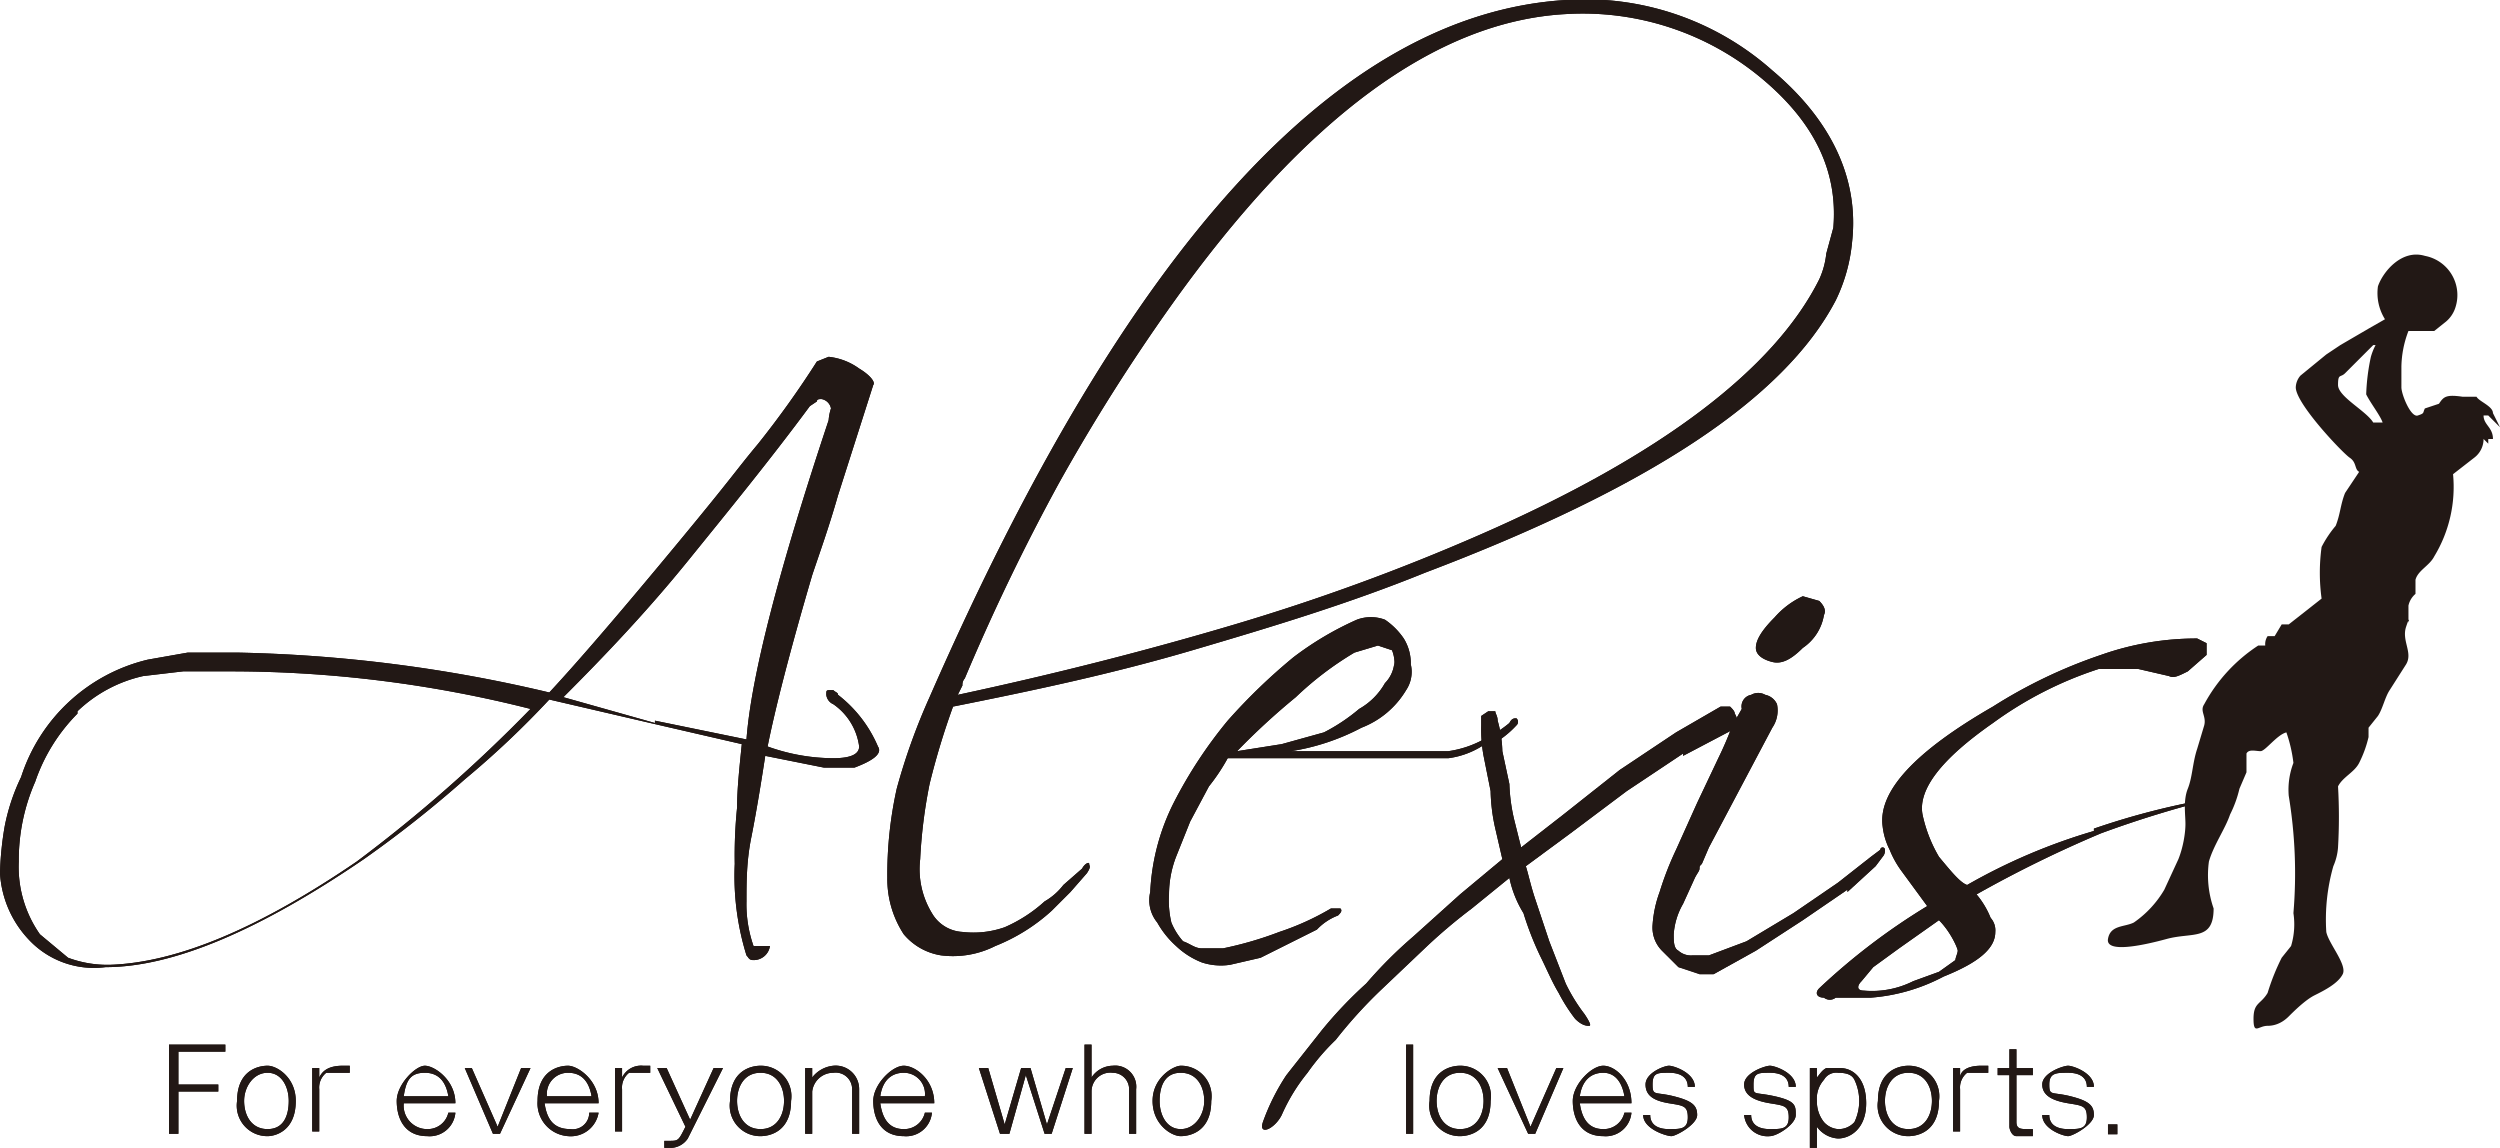 <svg xmlns="http://www.w3.org/2000/svg" viewBox="0 0 106.5 48.9"><defs><style>.cls-1{fill:#221815}</style></defs><g id="レイヤー_2" data-name="レイヤー 2"><g id="レイヤー_1-2" data-name="レイヤー 1"><path class="cls-1" d="M9.6 44.5v.3h-2v1.4h1.7v.3H7.6v1.8h-.4v-3.8h2.4zm3 2.4c0 1.3-.9 1.5-1.2 1.5a1.3 1.3 0 01-1.3-1.5c0-1.3.9-1.5 1.3-1.5s1.2.5 1.2 1.5m-2.2 0c0 .6.3 1.2 1 1.2s.9-.6.9-1.2-.3-1.2-.9-1.2-1 .6-1 1.2m3.2-1.4v.4c.1-.2.3-.5 1-.5h.3v.3h-1a.8.8 0 00-.3.7v1.8h-.3v-2.7zm5.8 1.9a1.1 1.1 0 01-1.2 1c-1 0-1.3-.8-1.3-1.5s.8-1.5 1.2-1.5 1.3.6 1.3 1.6h-2.2a1 1 0 001 1.1.9.9 0 00.9-.7zm-.3-.7c-.1-.6-.4-1-1-1s-.8.3-.9 1zm1-1.2l1.1 2.5 1-2.5h.4l-1.3 2.8H21l-1.2-2.8h.3zm5.4 1.9a1.2 1.2 0 01-1.3 1 1.4 1.4 0 01-1.3-1.5c0-1.3.9-1.5 1.3-1.5s1.3.6 1.3 1.6h-2.3c.1.7.4 1.1 1.1 1.1a.7.7 0 00.8-.7zm-.3-.7c-.1-.6-.4-1-1-1a.9.9 0 00-.9 1zm1.3-1.2v.4a.9.9 0 01.9-.5h.3v.3h-.9a.8.8 0 00-.3.7v1.8h-.3v-2.7zm1.9 0l1 2.2 1-2.2h.4l-1.5 3a.9.9 0 01-.8.4h-.2v-.3h.2c.4 0 .4 0 .7-.6L28 45.5zm5.3 1.4c0 1.3-.9 1.5-1.3 1.5a1.3 1.3 0 01-1.3-1.5c0-1.3.9-1.5 1.3-1.5a1.3 1.3 0 011.3 1.5m-2.3 0c0 .6.3 1.2 1 1.2s1-.6 1-1.2-.3-1.2-1-1.2-1 .6-1 1.2m3.2-1.4v.4a1.3 1.3 0 01.9-.5 1 1 0 011.1 1v1.9h-.3v-1.9a.7.7 0 00-.8-.7.9.9 0 00-.9.8v1.8h-.3v-2.8zm5.1 1.9a1.1 1.1 0 01-1.2 1c-1 0-1.3-.8-1.3-1.5s.8-1.5 1.3-1.5 1.3.6 1.3 1.6h-2.3c.1.7.4 1.1 1 1.1a.9.9 0 00.9-.7zm-.3-.7a.9.9 0 00-.9-1c-.5 0-.9.3-1 1zm2.7-1.2l.7 2.4.7-2.4h.4l.7 2.4.8-2.4h.3l-.9 2.8h-.3l-.8-2.5-.7 2.5h-.4l-.9-2.8h.4zm4.4-1v1.4a1.1 1.1 0 01.9-.5.9.9 0 011 1v1.9h-.3v-1.9a.7.7 0 00-.7-.7.8.8 0 00-.9.8v1.8h-.3v-3.8zm5.1 2.4c0 1.3-.9 1.5-1.3 1.5s-1.2-.5-1.2-1.5.9-1.5 1.2-1.5a1.3 1.3 0 011.3 1.5m-2.2 0c0 .6.3 1.2.9 1.2s1-.6 1-1.2-.3-1.2-1-1.2-.9.6-.9 1.2m10.5-2.4h.3v3.8h-.3zm3.6 2.4c0 1.3-.9 1.5-1.3 1.5a1.3 1.3 0 01-1.3-1.5c0-1.3.9-1.5 1.3-1.5a1.3 1.3 0 011.3 1.5m-2.3 0c0 .6.3 1.2 1 1.2s1-.6 1-1.2-.3-1.2-1-1.2-1 .6-1 1.2m3-1.4l1 2.5 1.1-2.5h.3l-1.2 2.8h-.3l-1.3-2.8h.4zm5.3 1.9a1.1 1.1 0 01-1.2 1c-1 0-1.3-.8-1.3-1.5s.8-1.5 1.3-1.5 1.2.6 1.2 1.6h-2.2c.1.7.4 1.1 1 1.1a.9.9 0 00.9-.7zm-.3-.7c-.1-.6-.4-1-.9-1s-.9.3-1 1zm1.1.8c0 .4.3.6.8.6s.8 0 .8-.5-.2-.5-.8-.6-1-.3-1-.8.8-.8 1-.8 1.1.3 1.1.9h-.3c0-.4-.3-.6-.8-.6s-.7 0-.7.5.1.3.9.5 1 .4 1 .8-.9.9-1.1.9-1.2-.3-1.2-.9zm4.3 0c0 .4.3.6.8.6s.8 0 .8-.5-.2-.5-.8-.6-1.1-.3-1.1-.8.9-.8 1.1-.8 1.1.3 1.1.9h-.3c0-.4-.3-.6-.8-.6s-.7 0-.7.5 0 .3.9.5.9.4.9.8-.8.9-1.1.9a1 1 0 01-1.1-.9zm2.8-2v.4c.1-.1.2-.3.4-.4h.6c.5 0 1.1.4 1.1 1.5s-.7 1.5-1.2 1.5a1.2 1.2 0 01-.9-.5v1h-.3v-3.5zm.3.5a1.2 1.2 0 00-.3.9 1.4 1.4 0 00.3.9.9.9 0 00.6.3.9.9 0 00.7-.3 2.1 2.1 0 000-1.8c-.1-.2-.3-.3-.7-.3a.6.6 0 00-.6.3m4.9.9c0 1.3-.9 1.5-1.3 1.5a1.3 1.3 0 01-1.3-1.5c0-1.3.9-1.5 1.3-1.5a1.3 1.3 0 011.3 1.5m-2.3 0c0 .6.3 1.2 1 1.2s1-.6 1-1.2-.3-1.2-1-1.2-1 .6-1 1.2m3.2-1.4v.4c0-.2.2-.5.9-.5h.3v.3h-.9a.8.8 0 00-.3.7v1.8h-.3v-2.7zm2.4-.8v.8h.7v.3h-.7v2c0 .3.2.3.5.3h.2v.3h-.7c-.2 0-.3-.3-.3-.4v-2.2h-.5v-.3h.5v-.8zm1.4 2.8c0 .4.3.6.8.6s.8 0 .8-.5-.2-.5-.8-.6-1.1-.3-1.1-.8.9-.8 1.1-.8 1.1.3 1.1.9h-.3c0-.4-.3-.6-.8-.6s-.8 0-.8.5.1.3.9.5 1 .4 1 .8-.9.9-1.1.9-1.1-.3-1.1-.9zm2.5.4h.4v.42h-.4z"/><path class="cls-1" d="M9.6 44.5v.3h-2v1.4h1.7v.3H7.6v1.8h-.4v-3.8h2.4zm3 2.4c0 1.3-.9 1.5-1.2 1.5a1.3 1.3 0 01-1.3-1.5c0-1.3.9-1.5 1.3-1.5s1.2.5 1.2 1.5m-2.2 0c0 .6.3 1.2 1 1.2s.9-.6.9-1.2-.3-1.2-.9-1.2-1 .6-1 1.2m3.2-1.4v.4c.1-.2.3-.5 1-.5h.3v.3h-1a.8.8 0 00-.3.7v1.8h-.3v-2.7zm5.8 1.9a1.1 1.1 0 01-1.2 1c-1 0-1.3-.8-1.3-1.5s.8-1.5 1.2-1.5 1.3.6 1.3 1.6h-2.2a1 1 0 001 1.1.9.9 0 00.9-.7zm-.3-.7c-.1-.6-.4-1-1-1s-.8.3-.9 1zm1-1.2l1.1 2.5 1-2.5h.4l-1.3 2.8H21l-1.2-2.8h.3zm5.4 1.9a1.2 1.2 0 01-1.3 1 1.4 1.4 0 01-1.3-1.5c0-1.3.9-1.5 1.3-1.5s1.3.6 1.3 1.6h-2.3c.1.7.4 1.1 1.1 1.1a.7.7 0 00.8-.7zm-.3-.7c-.1-.6-.4-1-1-1a.9.9 0 00-.9 1zm1.3-1.2v.4a.9.9 0 01.9-.5h.3v.3h-.9a.8.8 0 00-.3.7v1.8h-.3v-2.7zm1.9 0l1 2.2 1-2.2h.4l-1.5 3a.9.9 0 01-.8.4h-.2v-.3h.2c.4 0 .4 0 .7-.6L28 45.5zm5.3 1.4c0 1.3-.9 1.5-1.3 1.5a1.3 1.3 0 01-1.3-1.5c0-1.3.9-1.5 1.3-1.5a1.3 1.3 0 011.3 1.5m-2.3 0c0 .6.3 1.2 1 1.2s1-.6 1-1.2-.3-1.2-1-1.2-1 .6-1 1.2m3.2-1.4v.4a1.3 1.3 0 01.9-.5 1 1 0 011.1 1v1.9h-.3v-1.9a.7.7 0 00-.8-.7.9.9 0 00-.9.8v1.8h-.3v-2.8zm5.1 1.9a1.1 1.1 0 01-1.2 1c-1 0-1.3-.8-1.3-1.5s.8-1.5 1.3-1.5 1.3.6 1.3 1.6h-2.3c.1.7.4 1.1 1 1.1a.9.9 0 00.9-.7zm-.3-.7a.9.9 0 00-.9-1c-.5 0-.9.3-1 1zm2.7-1.2l.7 2.4.7-2.4h.4l.7 2.4.8-2.4h.3l-.9 2.8h-.3l-.8-2.5-.7 2.5h-.4l-.9-2.8h.4zm4.4-1v1.4a1.1 1.1 0 01.9-.5.9.9 0 011 1v1.9h-.3v-1.9a.7.7 0 00-.7-.7.8.8 0 00-.9.8v1.8h-.3v-3.8zm5.1 2.4c0 1.3-.9 1.5-1.3 1.5s-1.2-.5-1.2-1.5.9-1.5 1.2-1.5a1.3 1.3 0 011.3 1.5m-2.2 0c0 .6.3 1.2.9 1.2s1-.6 1-1.2-.3-1.2-1-1.2-.9.6-.9 1.2m10.5-2.4h.3v3.8h-.3zm3.6 2.4c0 1.3-.9 1.5-1.3 1.5a1.3 1.3 0 01-1.3-1.5c0-1.3.9-1.5 1.3-1.5a1.3 1.3 0 011.3 1.5m-2.3 0c0 .6.3 1.2 1 1.2s1-.6 1-1.2-.3-1.2-1-1.2-1 .6-1 1.2m3-1.4l1 2.5 1.1-2.5h.3l-1.2 2.8h-.3l-1.3-2.8h.4zm5.3 1.9a1.1 1.1 0 01-1.2 1c-1 0-1.3-.8-1.3-1.5s.8-1.5 1.3-1.5 1.2.6 1.2 1.6h-2.2c.1.7.4 1.1 1 1.1a.9.9 0 00.9-.7zm-.3-.7c-.1-.6-.4-1-.9-1s-.9.3-1 1zm1.1.8c0 .4.3.6.8.6s.8 0 .8-.5-.2-.5-.8-.6-1-.3-1-.8.8-.8 1-.8 1.1.3 1.1.9h-.3c0-.4-.3-.6-.8-.6s-.7 0-.7.5.1.3.9.5 1 .4 1 .8-.9.9-1.1.9-1.2-.3-1.2-.9zm4.3 0c0 .4.3.6.8.6s.8 0 .8-.5-.2-.5-.8-.6-1.1-.3-1.1-.8.9-.8 1.1-.8 1.1.3 1.1.9h-.3c0-.4-.3-.6-.8-.6s-.7 0-.7.5 0 .3.9.5.9.4.9.8-.8.9-1.1.9a1 1 0 01-1.1-.9zm2.8-2v.4c.1-.1.2-.3.4-.4h.6c.5 0 1.1.4 1.1 1.5s-.7 1.5-1.2 1.5a1.2 1.2 0 01-.9-.5v1h-.3v-3.5zm.3.5a1.2 1.2 0 00-.3.9 1.4 1.4 0 00.3.9.9.9 0 00.6.3.9.9 0 00.7-.3 2.1 2.1 0 000-1.8c-.1-.2-.3-.3-.7-.3a.6.6 0 00-.6.3m4.9.9c0 1.3-.9 1.5-1.3 1.5a1.3 1.3 0 01-1.3-1.5c0-1.3.9-1.5 1.3-1.5a1.3 1.3 0 011.3 1.5m-2.3 0c0 .6.3 1.2 1 1.2s1-.6 1-1.2-.3-1.2-1-1.2-1 .6-1 1.2m3.2-1.4v.4c0-.2.2-.5.9-.5h.3v.3h-.9a.8.8 0 00-.3.7v1.8h-.3v-2.7zm2.4-.8v.8h.7v.3h-.7v2c0 .3.2.3.5.3h.2v.3h-.7c-.2 0-.3-.3-.3-.4v-2.2h-.5v-.3h.5v-.8zm1.4 2.8c0 .4.3.6.8.6s.8 0 .8-.5-.2-.5-.8-.6-1.1-.3-1.1-.8.9-.8 1.1-.8 1.1.3 1.1.9h-.3c0-.4-.3-.6-.8-.6s-.8 0-.8.5.1.3.9.5 1 .4 1 .8-.9.9-1.1.9-1.1-.3-1.1-.9zm2.5.4h.4v.42h-.4zM35.2 29.6c0-.2 0-.2.2-.2h.1c.1.1.2.1.2.2a5.5 5.5 0 011.7 2.2c.2.3-.2.6-1 .9h-1.3l-2.5-.5c-.2 1.3-.4 2.5-.6 3.5s-.2 1.9-.2 2.7a5.4 5.4 0 00.3 1.9h.7a.7.7 0 01-.7.6c-.2 0-.2-.1-.3-.2a11.4 11.4 0 01-.5-3.9 20.1 20.1 0 01.1-2.4c0-.8.1-1.7.2-2.7l-3.9-.9-4.3-1a38.9 38.9 0 01-3.6 3.4 49.5 49.5 0 01-4.3 3.4c-4.4 3-8.1 4.6-11 4.6A3.8 3.8 0 011.2 40 4.5 4.5 0 010 37.2a13.6 13.6 0 01.2-2 8.6 8.6 0 01.7-2.1 7.5 7.5 0 015.4-5l1.7-.3h2.1a62.5 62.5 0 0113.3 1.7c1.3-1.4 3.1-3.5 5.5-6.4s2.4-3 3.4-4.2a40.6 40.6 0 002.5-3.5l.5-.2a2.7 2.7 0 011.3.5c.5.3.7.6.6.7l-1.5 4.7c-.4 1.4-.8 2.5-1.1 3.4-1 3.4-1.6 5.8-1.9 7.3a8.3 8.3 0 002.8.5c.8 0 1.1-.2 1.1-.5a2.6 2.6 0 00-1.1-1.8.5.5 0 01-.3-.4m-31.9.8a7.6 7.6 0 00-1.8 2.9 8.3 8.3 0 00-.7 3.4 5 5 0 00.9 3.1l1.2 1a4.8 4.8 0 001.8.3c2.9-.1 6.4-1.6 10.5-4.4a62.6 62.6 0 007.4-6.5 52 52 0 00-12.7-1.6H7.8l-1.7.2a5.9 5.9 0 00-2.8 1.5m24.6.4l3.9.8c.2-2.7 1.4-7.3 3.5-13.6a2 2 0 01.1-.5.5.5 0 00-.4-.4c-.1 0-.2 0-.2.1l-.3.2c-1.7 2.3-3.5 4.5-5.2 6.6s-3.5 4-5.3 5.8l3.9 1.1m10.3 2.8a26.6 26.6 0 011.4-3.9C48 10.5 57 .6 66.7 0a12 12 0 018.8 3c2.5 2.1 3.7 4.6 3.4 7.3a7.2 7.2 0 01-.7 2.5c-2.2 4.2-8 8-17.5 11.6-3.2 1.3-6.5 2.3-9.9 3.3s-6.7 1.7-10.2 2.4a31.8 31.8 0 00-1 3.3 21.4 21.4 0 00-.4 3.2 3.6 3.6 0 00.5 2.3 1.6 1.6 0 001.3.8 4 4 0 001.8-.2 6.2 6.2 0 001.7-1.1 2.7 2.7 0 00.8-.7l.8-.7c.1-.2.3-.3.3-.2s.1.1-.1.4l-.7.8-.8.8a7.9 7.9 0 01-2.4 1.5 4 4 0 01-2.3.4 2.6 2.6 0 01-1.6-.9 4.3 4.3 0 01-.7-2.4 16.9 16.9 0 01.4-3.8m39.6-22.8l.3-1.1c.2-2.4-.8-4.5-3.1-6.4A11.9 11.9 0 0066.7.6C61.2.9 55.6 5 49.9 13a81.8 81.8 0 00-4.8 7.6 91.2 91.2 0 00-4 8.3.4.4 0 00-.1.3l-.2.4c4.2-.9 8.1-1.9 11.8-3A90.2 90.2 0 0063 22.8c7.8-3.4 12.6-7.1 14.5-10.9a3.5 3.5 0 00.3-1.1"/><path class="cls-1" d="M63.4 31.6a3.6 3.6 0 01-1.7.7h-9.4a8.3 8.3 0 01-.8 1.2l-.8 1.5-.6 1.5a4.5 4.5 0 00-.3 1.6 4.1 4.1 0 00.1 1.2 2.8 2.8 0 00.5.8c.3.1.5.3.8.3h.9a15.3 15.3 0 002.4-.7 11.2 11.2 0 002.2-1h.4c.1.1 0 .2-.1.3a2.4 2.4 0 00-.9.6l-1.2.6-1.2.6-1.3.3a2.6 2.6 0 01-1.2-.1 3.4 3.4 0 01-1.1-.7 3.9 3.9 0 01-.8-1A1.5 1.5 0 0149 38a9.4 9.4 0 011-3.8 19.2 19.2 0 012.3-3.5 24.7 24.7 0 012.8-2.7 13.5 13.5 0 012.7-1.6 1.7 1.7 0 011.2 0 3 3 0 01.8.8 2 2 0 01.3 1.1 1.4 1.4 0 01-.2 1.1A3.8 3.8 0 0158 31a9.6 9.6 0 01-3 1h6.7a4.4 4.4 0 001.5-.5 5.2 5.2 0 001.1-.7c.1-.2.2-.2.3-.2a.2.2 0 010 .3 4.1 4.1 0 01-1.2.9m-4-3.4a1.5 1.5 0 00-.1-.7l-.6-.2-1 .3a13.8 13.8 0 00-2.5 1.9 29.5 29.5 0 00-2.5 2.3l1.9-.3 1.8-.5a7.8 7.8 0 001.5-1 2.9 2.9 0 001.1-1.1 1.4 1.4 0 00.4-.9"/><path class="cls-1" d="M71.7 32.1l-2.4 1.6-2.4 1.8-1.9 1.4c.1.3.2.8.4 1.4l.6 1.8.7 1.8a7.4 7.4 0 00.8 1.3c.2.3.3.5.2.5s-.3 0-.6-.3a7.2 7.2 0 01-.7-1.1c-.3-.5-.5-1-.8-1.6a13.4 13.4 0 01-.7-1.8 4.7 4.7 0 01-.6-1.5l-1.6 1.3a23.1 23.1 0 00-1.9 1.6l-2 1.9a19.9 19.9 0 00-1.9 2.1 9.4 9.4 0 00-1.2 1.4 7.8 7.8 0 00-1.1 1.8c-.3.6-1 .9-.8.3a9.3 9.3 0 011-2l1.5-1.9a18 18 0 011.9-2 18.9 18.9 0 012-2l2-1.8 1.8-1.5-.3-1.3a7.8 7.8 0 01-.2-1.6l-.3-1.5a6.2 6.2 0 01-.1-1.3v-.4l.3-.2h.3c0 .1.1.2.1.4A5.1 5.1 0 0164 32l.3 1.4a7.7 7.7 0 00.2 1.5l.3 1.2 1.8-1.4 2.4-1.9 2.4-1.6 1.9-1.1h.4c.1.1.2.2.2.3a.6.6 0 01.1.4.8.8 0 01-.4.4l-1.9 1"/><path class="cls-1" d="M78.7 37.9l-1.9 1.3-2 1.3-1.8 1h-.6l-.9-.3-.7-.7a1.4 1.4 0 01-.4-1.1 5 5 0 01.3-1.4 13.4 13.4 0 01.7-1.8l.9-2 .9-1.9a14.7 14.7 0 00.6-1.4l.4-.7a.5.5 0 01.4-.6.6.6 0 01.6 0 .7.7 0 01.5.4 1.3 1.3 0 01-.2 1l-1.8 3.4-.9 1.7-.3.7c-.1.1-.1.1-.1.2s-.1.2-.2.4l-.5 1.1a3 3 0 00-.4 1.3c0 .3 0 .6.2.7a.8.8 0 00.6.2h.7l1.6-.6 2-1.2 1.9-1.3 1.4-1.1.4-.3a.1.1 0 01.2 0 .4.4 0 01-.1.3l-.3.4-1.2 1.1m-1.9-10.4c-.5.5-.9.7-1.3.6s-.7-.3-.7-.6.2-.7.8-1.3a3.6 3.6 0 011.2-.9l.7.2c.2.2.3.4.2.6a2.1 2.1 0 01-.9 1.4"/><path class="cls-1" d="M89.2 35.3a31.8 31.8 0 015.1-1.3h.1a45.8 45.8 0 00-4.9 1.5 51.6 51.6 0 00-5.3 2.6 3.7 3.7 0 01.6 1 .8.8 0 01.2.6c0 .7-.7 1.3-2.2 1.9a7.9 7.9 0 01-3.1.9h-1.5a.4.4 0 01-.5 0c-.3 0-.4-.2-.2-.4a27.6 27.6 0 014.6-3.5L81 37.1a4.1 4.1 0 01-.5-.9 2.9 2.9 0 01-.3-1c-.2-1.5 1.4-3.2 4.7-5.1a21.3 21.3 0 014.6-2.2 12.2 12.2 0 014.1-.7l.4.2v.5l-.8.7c-.4.2-.6.3-.8.2l-1.3-.3h-1.7a16 16 0 00-4.5 2.3q-3.3 2.3-3 3.9a6 6 0 00.7 1.8c.5.6.9 1.1 1.2 1.2a25 25 0 015.4-2.3m-9.8 6.8a3.9 3.9 0 002.1-.4l1.1-.4.7-.5c0-.1.1-.3.1-.4s-.3-.8-.8-1.3l-1.7 1.2-1.1.8-.5.6c-.2.2-.2.4.1.4M35.2 29.6c0-.2 0-.2.2-.2h.1c.1.1.2.1.2.2a5.5 5.5 0 011.7 2.2c.2.3-.2.6-1 .9h-1.3l-2.5-.5c-.2 1.3-.4 2.5-.6 3.5s-.2 1.9-.2 2.7a5.4 5.4 0 00.3 1.9h.7a.7.7 0 01-.7.6c-.2 0-.2-.1-.3-.2a11.4 11.4 0 01-.5-3.9 20.1 20.1 0 01.1-2.4c0-.8.1-1.7.2-2.7l-3.9-.9-4.3-1a38.9 38.9 0 01-3.6 3.4 49.5 49.5 0 01-4.3 3.4c-4.4 3-8.1 4.6-11 4.6A3.8 3.8 0 011.2 40 4.5 4.5 0 010 37.2a13.6 13.6 0 01.2-2 8.6 8.6 0 01.7-2.1 7.5 7.5 0 015.4-5l1.7-.3h2.1a62.5 62.5 0 0113.3 1.7c1.3-1.4 3.1-3.5 5.5-6.4s2.4-3 3.4-4.2a40.6 40.6 0 002.5-3.5l.5-.2a2.7 2.7 0 011.3.5c.5.3.7.6.6.7l-1.5 4.7c-.4 1.4-.8 2.5-1.1 3.4-1 3.4-1.6 5.8-1.9 7.3a8.3 8.3 0 002.8.5c.8 0 1.1-.2 1.1-.5a2.6 2.6 0 00-1.1-1.8.5.5 0 01-.3-.4m-31.9.8a7.6 7.6 0 00-1.8 2.9 8.3 8.3 0 00-.7 3.4 5 5 0 00.9 3.1l1.2 1a4.8 4.8 0 001.8.3c2.9-.1 6.4-1.6 10.5-4.4a62.6 62.6 0 007.4-6.5 52 52 0 00-12.7-1.6H7.8l-1.7.2a5.9 5.9 0 00-2.8 1.5m24.6.4l3.9.8c.2-2.7 1.4-7.3 3.5-13.6a2 2 0 01.1-.5.5.5 0 00-.4-.4c-.1 0-.2 0-.2.1l-.3.2c-1.7 2.3-3.5 4.5-5.2 6.6s-3.5 4-5.3 5.8l3.9 1.1m10.3 2.8a26.6 26.6 0 011.4-3.9C48 10.5 57 .6 66.7 0a12 12 0 018.8 3c2.5 2.1 3.7 4.6 3.4 7.3a7.2 7.2 0 01-.7 2.5c-2.2 4.2-8 8-17.5 11.6-3.2 1.3-6.5 2.3-9.9 3.3s-6.7 1.7-10.2 2.4a31.8 31.8 0 00-1 3.3 21.4 21.4 0 00-.4 3.2 3.6 3.6 0 00.5 2.3 1.6 1.6 0 001.3.8 4 4 0 001.8-.2 6.2 6.2 0 001.7-1.1 2.7 2.7 0 00.8-.7l.8-.7c.1-.2.3-.3.3-.2s.1.1-.1.4l-.7.8-.8.8a7.9 7.9 0 01-2.4 1.5 4 4 0 01-2.3.4 2.6 2.6 0 01-1.6-.9 4.3 4.3 0 01-.7-2.4 16.9 16.9 0 01.4-3.8m39.6-22.8l.3-1.1c.2-2.4-.8-4.5-3.1-6.4A11.9 11.9 0 0066.7.6C61.2.9 55.6 5 49.9 13a81.8 81.8 0 00-4.8 7.6 91.2 91.2 0 00-4 8.3.4.4 0 00-.1.3l-.2.4c4.2-.9 8.1-1.9 11.8-3A90.2 90.2 0 0063 22.8c7.8-3.4 12.6-7.1 14.5-10.9a3.5 3.5 0 00.3-1.1"/><path class="cls-1" d="M63.4 31.6a3.6 3.6 0 01-1.7.7h-9.4a8.3 8.3 0 01-.8 1.2l-.8 1.5-.6 1.5a4.5 4.5 0 00-.3 1.6 4.1 4.1 0 00.1 1.2 2.8 2.8 0 00.5.8c.3.1.5.3.8.3h.9a15.3 15.3 0 002.4-.7 11.2 11.2 0 002.2-1h.4c.1.1 0 .2-.1.3a2.4 2.4 0 00-.9.6l-1.2.6-1.2.6-1.3.3a2.6 2.6 0 01-1.2-.1 3.4 3.4 0 01-1.1-.7 3.9 3.9 0 01-.8-1A1.5 1.5 0 0149 38a9.4 9.4 0 011-3.8 19.2 19.2 0 012.3-3.5 24.7 24.7 0 012.8-2.7 13.5 13.5 0 012.7-1.6 1.7 1.7 0 011.2 0 3 3 0 01.8.8 2 2 0 01.3 1.1 1.4 1.4 0 01-.2 1.1A3.8 3.8 0 0158 31a9.6 9.6 0 01-3 1h6.7a4.4 4.4 0 001.5-.5 5.2 5.2 0 001.1-.7c.1-.2.2-.2.3-.2a.2.2 0 010 .3 4.1 4.1 0 01-1.2.9m-4-3.4a1.5 1.5 0 00-.1-.7l-.6-.2-1 .3a13.8 13.8 0 00-2.5 1.9 29.5 29.5 0 00-2.5 2.3l1.9-.3 1.8-.5a7.8 7.8 0 001.5-1 2.9 2.9 0 001.1-1.1 1.4 1.4 0 00.4-.9"/><path class="cls-1" d="M71.7 32.1l-2.4 1.6-2.4 1.8-1.9 1.4c.1.3.2.8.4 1.4l.6 1.8.7 1.8a7.4 7.4 0 00.8 1.3c.2.3.3.5.2.5s-.3 0-.6-.3a7.2 7.2 0 01-.7-1.1c-.3-.5-.5-1-.8-1.6a13.4 13.4 0 01-.7-1.8 4.7 4.7 0 01-.6-1.5l-1.6 1.3a23.1 23.1 0 00-1.9 1.6l-2 1.9a19.9 19.9 0 00-1.9 2.1 9.4 9.4 0 00-1.2 1.4 7.8 7.8 0 00-1.1 1.8c-.3.6-1 .9-.8.3a9.3 9.3 0 011-2l1.5-1.9a18 18 0 011.9-2 18.9 18.9 0 012-2l2-1.8 1.8-1.5-.3-1.3a7.8 7.8 0 01-.2-1.6l-.3-1.5a6.2 6.2 0 01-.1-1.3v-.4l.3-.2h.3c0 .1.1.2.1.4A5.1 5.1 0 0164 32l.3 1.4a7.7 7.7 0 00.2 1.5l.3 1.2 1.8-1.4 2.4-1.9 2.4-1.6 1.9-1.1h.4c.1.1.2.2.2.3a.6.6 0 01.1.4.8.8 0 01-.4.4l-1.9 1"/><path class="cls-1" d="M78.7 37.9l-1.9 1.3-2 1.3-1.8 1h-.6l-.9-.3-.7-.7a1.4 1.4 0 01-.4-1.1 5 5 0 01.3-1.4 13.4 13.4 0 01.7-1.8l.9-2 .9-1.9a14.7 14.7 0 00.6-1.4l.4-.7a.5.5 0 01.4-.6.6.6 0 01.6 0 .7.7 0 01.5.4 1.3 1.3 0 01-.2 1l-1.8 3.4-.9 1.7-.3.7c-.1.1-.1.1-.1.2s-.1.2-.2.4l-.5 1.1a3 3 0 00-.4 1.3c0 .3 0 .6.2.7a.8.8 0 00.6.2h.7l1.6-.6 2-1.2 1.9-1.3 1.4-1.1.4-.3a.1.1 0 01.2 0 .4.4 0 01-.1.3l-.3.4-1.2 1.1m-1.9-10.4c-.5.5-.9.7-1.3.6s-.7-.3-.7-.6.2-.7.8-1.3a3.6 3.6 0 011.2-.9l.7.2c.2.2.3.4.2.6a2.1 2.1 0 01-.9 1.4"/><path class="cls-1" d="M89.2 35.3a31.8 31.8 0 015.1-1.3h.1a45.8 45.8 0 00-4.9 1.5 51.6 51.6 0 00-5.3 2.6 3.7 3.7 0 01.6 1 .8.8 0 01.2.6c0 .7-.7 1.3-2.2 1.9a7.9 7.9 0 01-3.1.9h-1.5a.4.4 0 01-.5 0c-.3 0-.4-.2-.2-.4a27.6 27.6 0 014.6-3.5L81 37.1a4.1 4.1 0 01-.5-.9 2.9 2.9 0 01-.3-1c-.2-1.5 1.4-3.2 4.7-5.1a21.3 21.3 0 014.6-2.2 12.2 12.2 0 014.1-.7l.4.2v.5l-.8.7c-.4.2-.6.3-.8.2l-1.3-.3h-1.7a16 16 0 00-4.5 2.3q-3.3 2.3-3 3.9a6 6 0 00.7 1.8c.5.6.9 1.1 1.2 1.2a25 25 0 015.4-2.3m-9.8 6.8a3.9 3.9 0 002.1-.4l1.1-.4.7-.5c0-.1.1-.3.1-.4s-.3-.8-.8-1.3l-1.7 1.2-1.1.8-.5.6c-.2.2-.2.4.1.4"/><path d="M106.1 17.8l.4.4-.3-.6c0-.3-.6-.5-.7-.7h-.6c-.7-.1-.8 0-1 .3l-.6.2c-.1.2 0 .2-.3.3s-.7-.9-.7-1.2v-.9a4.4 4.4 0 01.3-1.5h1.1l.5-.4a1.3 1.3 0 00.4-.6 1.7 1.7 0 00-1.3-2.2c-1-.3-1.8.7-2 1.3a2.1 2.1 0 00.3 1.4l-.7.4-1.2.7-.6.4-1.1.9a.8.8 0 00-.2.5c0 .7 2 2.8 2.3 3s.2.5.4.6l-.6.9c-.2.5-.2.9-.4 1.4a4.7 4.7 0 00-.6.9 8.1 8.1 0 000 2.2l-1.4 1.1h-.3l-.3.5h-.3a.6.6 0 00-.1.4h-.3a6.9 6.9 0 00-2.3 2.5c-.2.3.1.5 0 .9l-.3 1c-.2.6-.2 1.2-.4 1.7s-.1 1.1-.1 1.5-.1 1-.3 1.5l-.6 1.3a4.4 4.4 0 01-1.3 1.4c-.4.2-1 .1-1.1.7s1.4.3 2.5 0 2 .1 2-1.3a4.3 4.3 0 01-.2-2c.2-.7.7-1.4.9-2a4.9 4.9 0 00.4-1.1l.3-.7v-.8c.1-.2.4-.1.6-.1s.7-.7 1.1-.8a6.1 6.1 0 01.3 1.3 3.2 3.2 0 00-.2 1.4 20.3 20.3 0 01.2 5 3.2 3.2 0 01-.1 1.4l-.4.5a9.4 9.4 0 00-.6 1.5c-.3.5-.6.4-.6 1.1s.2.3.6.3.7-.2.9-.4.7-.7 1.1-.9 1-.5 1.2-.9-.6-1.3-.7-1.8a8.3 8.3 0 01.3-2.8 2.4 2.4 0 00.2-.8 22.6 22.6 0 000-2.6c.2-.4.7-.6.9-1a4.9 4.9 0 00.4-1.1V31l.4-.5c.2-.3.3-.8.5-1.1l.7-1.1c.3-.5-.2-1 0-1.6s.1-.1.1-.2v-.7a.9.9 0 01.3-.5v-.6c.1-.4.6-.6.8-1a5.7 5.7 0 00.8-3.5l.9-.7a1 1 0 00.4-.8l.2.2v-.2h.2c0-.5-.4-.6-.4-1h.2m-4.9.3c-.3-.5-1.5-1.1-1.5-1.6s.1-.3.3-.5l1.2-1.2h.1a2.6 2.6 0 00-.2.5 8.8 8.8 0 00-.2 1.6c.2.4.6.9.7 1.2z" fill-rule="evenodd" fill="#221815"/></g></g></svg>